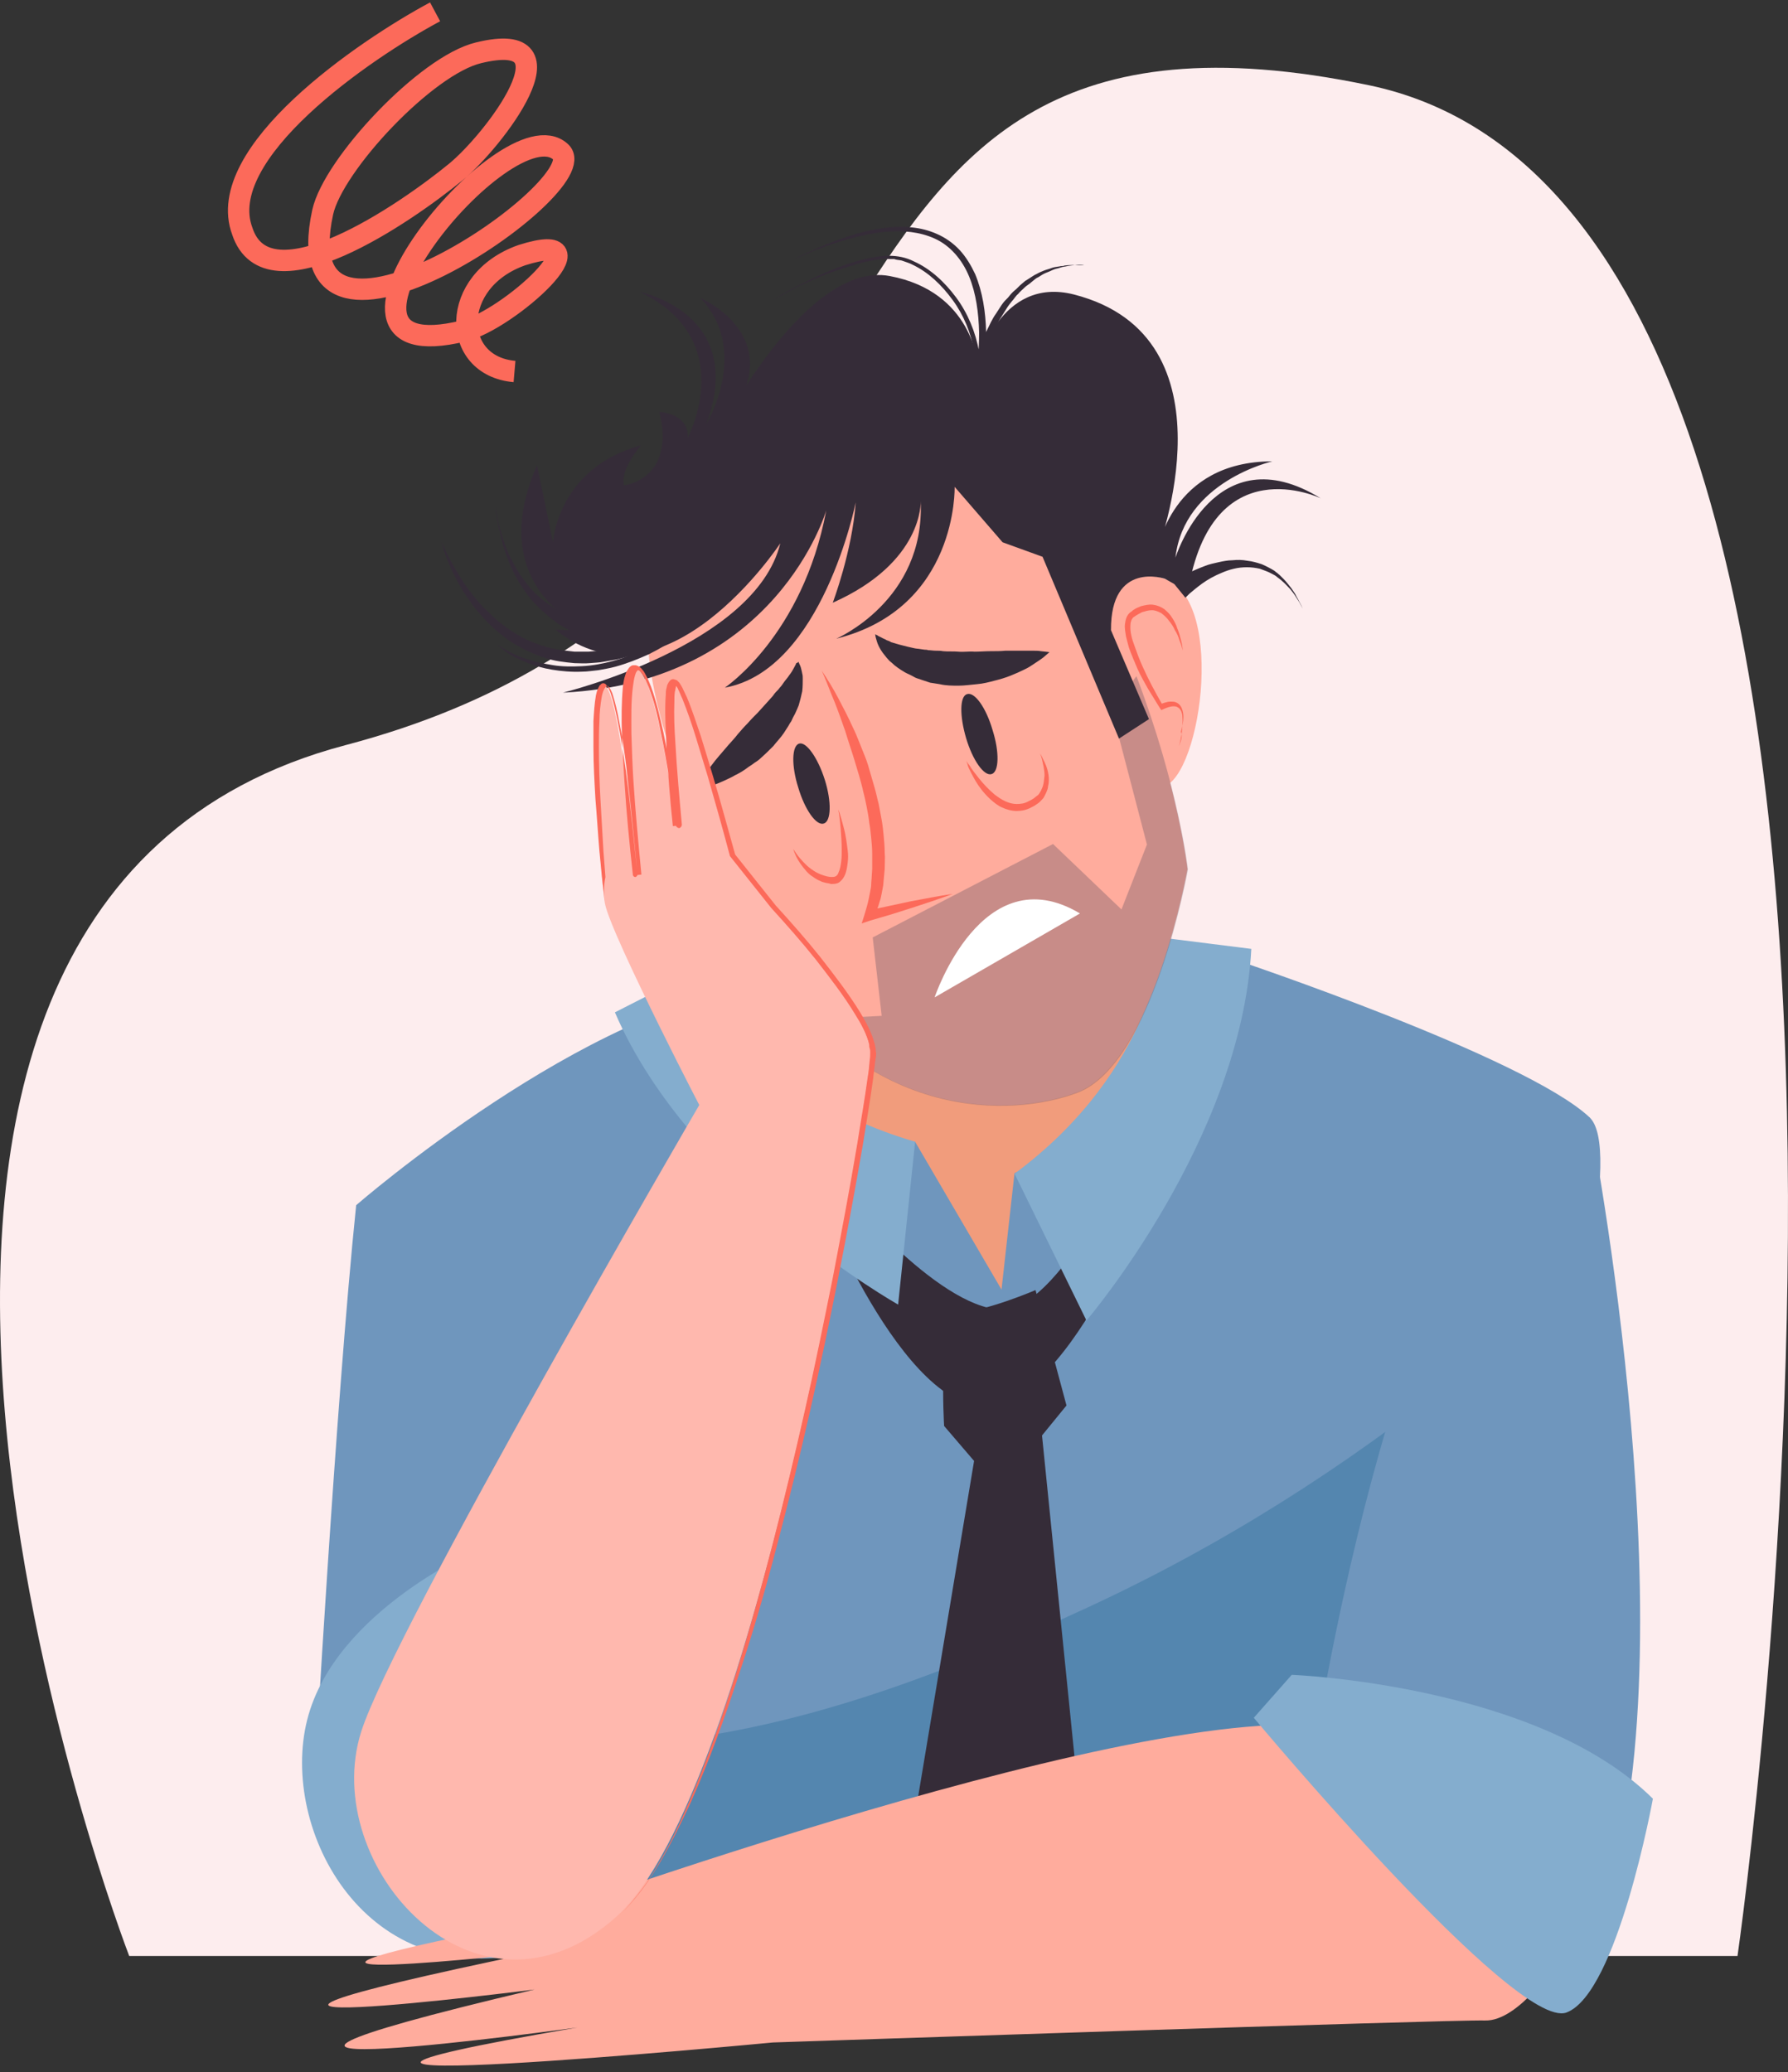 <?xml version="1.0" encoding="UTF-8"?>
<svg xmlns="http://www.w3.org/2000/svg" width="151" height="175" viewBox="0 0 151 175" fill="none">
  <rect x="0" y="0" width="151" height="175" fill="#333333" stroke="none"/>
  <g id="Group 1000003915">
    <g id="BACKGROUND">
      <path id="Vector" d="M10.912 165.183H146.736C146.736 165.183 167.985 18.125 115.616 7.199C63.246 -3.727 81.548 49.131 29.179 62.926C-23.19 76.72 10.912 165.183 10.912 165.183Z" fill="#FDEDEE"></path>
    </g>
    <g id="OBJECTS">
      <g id="Group">
        <g id="Group_2">
          <g id="Group_3">
            <g id="Group_4">
              <g id="Group_5">
                <path id="Vector_2" d="M104.367 81.064C104.367 81.064 128.793 89.248 134.235 94.353C139.677 99.457 119.174 158.897 119.174 158.897L38.516 160.668L26.535 150.671C26.535 150.671 28.349 118.525 30.079 101.778C30.079 101.778 49.611 84.777 64.46 83.3C79.309 81.824 104.367 81.064 104.367 81.064Z" fill="#6F96BD"></path>
                <path id="Vector_3" d="M123.309 116.078C113.648 123.882 103.102 130.548 91.88 135.736C80.406 141.052 68.046 145.903 55.39 147.127C45.856 148.055 36.28 147.591 26.746 147.127C26.619 149.362 26.535 150.67 26.535 150.67L38.516 160.668L119.174 158.896C119.174 158.896 130.818 125.106 134.193 106.291C130.818 110.088 126.641 113.378 123.309 116.078Z" fill="#5486AF"></path>
              </g>
              <path id="Vector_4" d="M40.709 130.676C40.709 130.676 28.307 135.907 25.945 145.23C23.582 154.553 30.922 168.432 45.097 164.804C59.313 161.218 40.709 130.676 40.709 130.676Z" fill="#84ADCE"></path>
            </g>
            <g id="Group_6">
              <path id="Vector_5" d="M68.254 89.669L59.648 98.275L77.282 96.419L84.58 108.906L85.677 99.077L99.261 92.158L97.573 79.756L68.254 89.669Z" fill="#F19C7C"></path>
              <g id="Group_7">
                <g id="Group_8">
                  <path id="Vector_6" d="M70.83 100.256C70.83 100.256 79.098 110.423 84.54 110.592C89.94 110.718 96.9 94.393 96.9 94.393L98.546 96.713C98.546 96.713 92.682 114.515 85.173 118.312C77.664 122.108 69.648 102.239 69.648 102.239L70.83 100.256Z" fill="#352C38"></path>
                  <path id="Vector_7" d="M79.732 120.422C79.732 120.422 79.141 110.719 81.124 110.761C83.107 110.803 87.452 108.947 87.452 108.947L90.067 118.692L88 121.223L92.767 168.344L75.176 165.898L82.263 123.375L79.732 120.422Z" fill="#352C38"></path>
                </g>
                <g id="Group_9">
                  <path id="Vector_8" d="M98.293 79.205C98.293 79.205 97.576 90.3 85.68 99.117L91.754 111.519C91.754 111.519 104.832 96.206 105.676 80.133L98.293 79.205Z" fill="#84ADCE"></path>
                  <path id="Vector_9" d="M58.553 82.117C58.553 82.117 63.067 92.284 77.283 96.418L75.849 110.171C75.849 110.171 58.3 100.299 51.93 85.492L58.553 82.117Z" fill="#84ADCE"></path>
                </g>
              </g>
            </g>
          </g>
          <g id="Group_10">
            <g id="Group_11">
              <g id="Group_12">
                <g id="Group_13">
                  <path id="Vector_10" d="M69.526 36.43C69.526 36.43 84.206 33.097 91.589 47.23C98.929 61.362 100.279 73.385 100.279 73.385C100.279 73.385 97.368 89.837 90.956 92.242C84.544 94.646 69.863 94.731 61.257 75.156C52.694 55.582 49.783 43.897 69.526 36.43Z" fill="#FFAC9D"></path>
                  <path id="Vector_11" d="M92.518 54.4C92.518 54.4 92.982 47.017 98.339 48.874C103.697 50.73 101.292 66.591 97.875 66.507C94.5 66.423 92.518 54.4 92.518 54.4Z" fill="#FFAC9D"></path>
                </g>
                <path id="Vector_12" opacity="0.4" d="M93.866 59.844L96.861 71.318L94.71 76.802L88.93 71.276L73.701 79.165L74.46 85.788L69.525 86.041L64.758 81.611C73.406 94.731 85.386 94.394 90.997 92.284C97.409 89.88 100.32 73.427 100.32 73.427C100.32 73.427 99.561 66.551 95.975 57.102L93.866 59.844Z" fill="#765E69"></path>
              </g>
              <g id="Group_14">
                <g id="Group_15">
                  <g id="Group_16">
                    <path id="Vector_13" d="M99.014 49.127C99.014 49.127 99.056 49.085 99.14 49.042C99.225 49 99.351 48.916 99.52 48.831C99.857 48.621 100.321 48.41 100.87 48.157C101.165 48.03 101.46 47.904 101.798 47.777C102.135 47.65 102.515 47.566 102.895 47.482C103.274 47.397 103.696 47.313 104.076 47.313C104.498 47.271 104.92 47.271 105.341 47.355C105.763 47.397 106.185 47.524 106.565 47.65C106.945 47.819 107.282 47.988 107.62 48.199L107.83 48.367C107.915 48.41 107.957 48.494 108.041 48.536C108.168 48.663 108.294 48.789 108.421 48.916C108.674 49.169 108.843 49.422 109.054 49.675C109.223 49.928 109.391 50.139 109.476 50.35C109.602 50.561 109.687 50.73 109.771 50.899C109.94 51.194 110.024 51.405 110.024 51.405C110.024 51.405 109.94 51.236 109.771 50.941C109.687 50.772 109.56 50.603 109.433 50.392C109.307 50.181 109.138 49.971 108.969 49.76C108.759 49.549 108.548 49.296 108.294 49.085C108.168 48.958 108.041 48.874 107.873 48.747C107.746 48.621 107.577 48.536 107.409 48.452C107.113 48.283 106.734 48.157 106.396 48.03C106.016 47.946 105.679 47.904 105.299 47.904C104.92 47.904 104.54 47.946 104.202 48.03C103.823 48.114 103.485 48.241 103.19 48.367C102.557 48.621 101.967 48.958 101.503 49.296C101.039 49.633 100.701 49.928 100.448 50.139C100.321 50.266 100.237 50.35 100.195 50.392C100.153 50.435 100.11 50.477 100.11 50.477L99.014 49.127Z" fill="#352C38"></path>
                  </g>
                  <g id="Group_17">
                    <path id="Vector_14" d="M41.938 54.402C41.938 54.402 42.359 54.697 43.161 55.119C43.583 55.33 44.047 55.541 44.68 55.71C45.27 55.921 45.945 56.047 46.705 56.174C47.464 56.3 48.307 56.3 49.151 56.258C50.037 56.216 50.923 56.047 51.851 55.794C52.779 55.541 53.665 55.161 54.593 54.74C55.479 54.276 56.365 53.769 57.209 53.179L57.841 52.757L58.432 52.293L59.023 51.829L59.571 51.323C59.951 50.985 60.33 50.648 60.668 50.31C61.005 49.973 61.385 49.635 61.68 49.255C62.018 48.918 62.313 48.538 62.651 48.201C62.946 47.863 63.241 47.526 63.536 47.188C64.127 46.513 64.633 45.838 65.097 45.248C65.561 44.657 65.983 44.067 66.363 43.56C66.743 43.054 67.038 42.59 67.291 42.211C67.797 41.451 68.093 41.029 68.093 41.029C68.093 41.029 67.839 41.493 67.375 42.253C67.122 42.632 66.869 43.139 66.532 43.645C66.194 44.151 65.814 44.784 65.35 45.417C64.886 46.049 64.422 46.724 63.832 47.441C63.536 47.779 63.283 48.159 62.988 48.496C62.693 48.834 62.355 49.213 62.018 49.551C61.722 49.93 61.343 50.268 61.005 50.605C60.668 50.985 60.288 51.323 59.908 51.66L59.318 52.166L58.727 52.672L58.137 53.179L57.504 53.643C56.66 54.233 55.732 54.782 54.804 55.246C53.876 55.668 52.906 56.047 51.978 56.3C51.514 56.427 51.007 56.511 50.543 56.596C50.079 56.638 49.615 56.722 49.151 56.722C48.265 56.764 47.379 56.68 46.62 56.554C45.059 56.3 43.878 55.71 43.077 55.288C42.317 54.74 41.938 54.402 41.938 54.402Z" fill="#352C38"></path>
                  </g>
                  <g id="Group_18">
                    <path id="Vector_15" d="M65.266 25.334C65.266 25.334 65.983 24.87 67.29 24.195C67.966 23.858 68.767 23.436 69.737 23.014C70.707 22.592 71.804 22.171 73.07 21.875C74.293 21.58 75.812 21.369 77.204 22.086C78.596 22.719 79.777 23.816 80.748 25.123C81.718 26.431 82.393 28.034 82.688 29.722C82.688 29.848 82.73 29.933 82.73 30.059L82.773 30.397L82.815 31.029C82.815 31.24 82.815 31.451 82.815 31.662C82.815 31.873 82.815 32.084 82.773 32.295C82.688 32.717 82.646 33.181 82.562 33.561C82.562 33.645 82.519 33.772 82.519 33.856V33.898C82.435 33.898 82.688 33.856 82.266 33.645C81.971 33.729 82.055 33.772 82.013 33.772C82.013 33.729 82.055 33.687 82.055 33.645C82.098 33.434 82.14 33.265 82.182 33.054C82.519 31.409 82.688 29.722 82.688 28.076C82.646 26.431 82.435 24.786 81.844 23.352C81.254 21.917 80.242 20.736 78.934 20.146C77.626 19.555 76.234 19.471 75.01 19.555C73.745 19.639 72.606 19.935 71.636 20.188C70.623 20.483 69.779 20.778 69.105 21.032C68.43 21.285 67.881 21.538 67.501 21.706C67.122 21.875 66.953 21.96 66.953 21.96C66.953 21.96 67.164 21.875 67.501 21.664C67.881 21.495 68.387 21.242 69.062 20.947C69.737 20.652 70.581 20.314 71.593 19.977C72.606 19.639 73.745 19.344 75.01 19.218C76.276 19.091 77.752 19.133 79.145 19.766C79.82 20.061 80.495 20.525 81.043 21.116C81.591 21.706 82.013 22.424 82.351 23.141C82.984 24.659 83.237 26.347 83.279 28.034C83.321 29.722 83.152 31.451 82.815 33.139C82.773 33.35 82.73 33.561 82.646 33.772C82.646 33.814 82.604 33.898 82.604 33.94C82.604 33.94 82.604 33.982 82.562 34.025C82.519 34.025 82.604 34.109 82.309 34.193C81.844 33.982 82.098 33.94 82.013 33.898C82.013 33.814 82.013 33.814 82.013 33.772C82.013 33.645 82.055 33.561 82.055 33.434C82.14 33.012 82.224 32.633 82.266 32.211C82.309 32 82.309 31.789 82.309 31.578C82.309 31.367 82.351 31.156 82.351 30.945L82.309 30.312V30.017C82.309 29.933 82.266 29.806 82.266 29.722C82.013 28.119 81.38 26.6 80.452 25.334C79.524 24.069 78.427 23.014 77.12 22.381C76.824 22.213 76.487 22.128 76.15 22.002C75.981 21.96 75.812 21.96 75.643 21.917L75.517 21.875C75.517 21.875 75.432 21.875 75.39 21.875H75.137C74.462 21.833 73.829 21.96 73.197 22.086C71.973 22.381 70.876 22.761 69.906 23.099C68.936 23.478 68.134 23.858 67.459 24.153C66.025 24.913 65.266 25.334 65.266 25.334Z" fill="#352C38"></path>
                  </g>
                  <g id="Group_19">
                    <path id="Vector_16" d="M91.546 22.383C91.546 22.383 91.461 22.383 91.335 22.383C91.208 22.383 91.04 22.383 90.786 22.383C90.533 22.425 90.28 22.425 89.943 22.51C89.858 22.51 89.774 22.552 89.69 22.552C89.605 22.594 89.521 22.594 89.436 22.636C89.268 22.678 89.057 22.721 88.888 22.805C88.719 22.889 88.508 22.974 88.297 23.058C88.087 23.142 87.918 23.269 87.707 23.396C87.496 23.48 87.327 23.649 87.116 23.817C86.948 23.986 86.694 24.113 86.526 24.282C86.357 24.45 86.146 24.619 85.977 24.83C85.766 24.999 85.64 25.252 85.471 25.421C85.302 25.631 85.133 25.842 85.007 26.053L84.585 26.728C84.29 27.15 84.079 27.699 83.868 28.163C83.615 28.627 83.488 29.133 83.277 29.597C83.193 29.85 83.109 30.061 83.024 30.314C82.94 30.525 82.898 30.778 82.813 30.989C82.687 31.453 82.56 31.875 82.434 32.255C82.307 32.634 82.265 33.014 82.18 33.351C82.138 33.689 82.054 33.942 81.97 34.195C81.801 34.659 81.632 34.912 81.632 34.912C81.632 34.912 81.548 34.617 81.59 34.153C81.59 33.9 81.632 33.605 81.674 33.267C81.716 32.93 81.759 32.55 81.885 32.17C81.97 31.748 82.096 31.326 82.223 30.863C82.307 30.652 82.349 30.398 82.434 30.145C82.518 29.892 82.602 29.681 82.687 29.428C82.856 28.922 83.024 28.416 83.32 27.952C83.573 27.445 83.784 26.939 84.121 26.475L84.585 25.758C84.754 25.505 84.923 25.336 85.133 25.125C85.302 24.914 85.471 24.703 85.682 24.535C85.893 24.366 86.062 24.155 86.272 23.986C86.357 23.902 86.484 23.817 86.568 23.733C86.694 23.649 86.779 23.607 86.905 23.522C87.116 23.396 87.327 23.227 87.538 23.142C87.749 23.016 87.96 22.932 88.171 22.847C88.382 22.763 88.593 22.721 88.804 22.636C89.015 22.552 89.183 22.552 89.394 22.51C89.479 22.51 89.563 22.468 89.647 22.468C89.732 22.468 89.816 22.468 89.9 22.425C90.238 22.383 90.533 22.383 90.786 22.383C91.293 22.299 91.546 22.383 91.546 22.383Z" fill="#352C38"></path>
                  </g>
                  <g id="Group_20">
                    <path id="Vector_17" d="M37.297 45.752C37.297 45.752 37.466 46.132 37.761 46.807C38.098 47.439 38.605 48.367 39.28 49.38C39.617 49.886 40.039 50.392 40.503 50.941C40.967 51.447 41.515 51.953 42.064 52.459C42.654 52.923 43.287 53.388 44.004 53.767C44.679 54.147 45.439 54.442 46.198 54.653C46.957 54.864 47.759 54.948 48.518 55.033C48.898 55.033 49.32 55.033 49.699 55.033C50.079 54.991 50.459 54.991 50.838 54.906C51.218 54.822 51.556 54.78 51.935 54.695C52.273 54.611 52.652 54.526 52.99 54.442C53.665 54.231 54.298 54.02 54.846 53.809C55.141 53.683 55.394 53.599 55.648 53.472C55.901 53.345 56.154 53.261 56.365 53.134C56.576 53.05 56.787 52.923 56.998 52.839C57.208 52.755 57.377 52.628 57.504 52.544C58.136 52.206 58.516 51.995 58.516 51.995L58.896 52.586C58.896 52.586 58.558 52.797 57.926 53.219C57.757 53.303 57.588 53.43 57.419 53.556C57.208 53.641 56.998 53.767 56.787 53.894C56.576 54.02 56.322 54.147 56.069 54.273C55.816 54.4 55.521 54.526 55.226 54.653C54.635 54.906 54.002 55.117 53.285 55.37C52.948 55.455 52.568 55.581 52.188 55.666C51.809 55.75 51.429 55.792 51.007 55.877C50.627 55.961 50.206 55.961 49.784 56.003C49.362 56.045 48.94 56.003 48.518 56.003C47.675 55.919 46.789 55.834 45.987 55.539C45.143 55.286 44.342 54.906 43.625 54.484C42.865 54.062 42.233 53.514 41.642 53.008C41.051 52.459 40.545 51.869 40.081 51.32C39.659 50.73 39.237 50.181 38.942 49.633C38.605 49.085 38.352 48.578 38.141 48.114C37.93 47.65 37.761 47.228 37.634 46.891C37.381 46.174 37.297 45.752 37.297 45.752Z" fill="#352C38"></path>
                  </g>
                  <g id="Group_21">
                    <path id="Vector_18" d="M41.852 42.633C41.852 42.633 41.852 42.886 41.936 43.308C41.978 43.73 42.105 44.32 42.316 44.995C42.526 45.67 42.78 46.472 43.202 47.273C43.412 47.653 43.623 48.075 43.877 48.454C44.13 48.834 44.425 49.214 44.72 49.593C45.016 49.931 45.353 50.268 45.733 50.564C46.07 50.859 46.45 51.112 46.83 51.365C46.998 51.492 47.209 51.576 47.378 51.703C47.547 51.787 47.758 51.914 47.926 51.956C48.264 52.124 48.643 52.251 48.939 52.378C49.276 52.462 49.572 52.589 49.825 52.631C50.12 52.673 50.331 52.757 50.542 52.757C50.921 52.8 51.175 52.842 51.175 52.842L50.921 54.234C50.921 54.234 50.668 54.149 50.246 54.065C50.035 54.023 49.782 53.896 49.487 53.812C49.192 53.728 48.854 53.559 48.517 53.432C48.179 53.264 47.8 53.095 47.42 52.842C47.209 52.757 47.04 52.589 46.872 52.462C46.661 52.336 46.492 52.209 46.323 52.04C45.944 51.745 45.606 51.407 45.269 51.07C44.931 50.732 44.594 50.311 44.34 49.931C43.159 48.328 42.526 46.429 42.231 44.995C41.852 43.603 41.852 42.633 41.852 42.633Z" fill="#352C38"></path>
                  </g>
                </g>
                <path id="Vector_19" d="M98.381 48.875C98.381 48.875 93.782 47.314 93.825 53.22L97.031 60.729L94.5 62.374L88.045 47.019L84.67 45.795L80.621 41.113C80.621 41.113 80.916 51.364 70.623 53.937C70.623 53.937 78.132 50.731 77.752 42.336C77.752 42.336 78.005 47.483 70.327 50.9C70.327 50.9 71.973 46.555 72.268 42.421C72.268 42.421 69.441 56.595 61.215 58.071C61.215 58.071 67.796 53.684 69.779 43.096C69.779 43.096 65.603 57.607 47.547 58.493C47.547 58.493 63.789 54.528 65.898 45.88C65.898 45.88 56.195 60.645 46.914 53.178L49.741 53.262C49.741 53.262 40.713 49.803 45.353 39.299L46.703 45.795C46.703 45.795 47.041 39.552 54.128 37.611C54.128 37.611 52.356 39.636 52.694 40.986C52.694 40.986 57.081 40.522 55.689 34.785C55.689 34.785 58.136 34.869 58.093 36.937C58.093 36.937 62.481 28.71 54.044 24.66C54.044 24.66 63.114 26.432 59.654 35.797C59.654 35.797 63.409 29.638 59.148 25.167C59.148 25.167 67.206 28.584 60.962 36.051C60.962 36.051 68.176 22.003 75.136 23.311C82.139 24.618 82.561 30.735 82.561 30.735C82.561 30.735 84.417 23.268 90.703 24.871C104.666 28.457 97.748 46.513 97.748 46.513C97.748 46.513 98.887 38.961 107.451 38.961C107.451 38.961 99.984 40.649 99.266 47.103C99.266 47.103 102.557 36.557 111.543 42.083C111.543 42.083 102.346 37.654 100.321 49.972L98.381 48.875Z" fill="#352C38"></path>
              </g>
            </g>
            <g id="Group_22">
              <g id="Group_23">
                <path id="Vector_20" d="M73.91 53.559C73.91 53.559 73.952 53.601 74.079 53.643C74.163 53.727 74.332 53.77 74.543 53.896C74.627 53.938 74.754 53.98 74.88 54.065C75.007 54.107 75.133 54.149 75.26 54.234C75.387 54.276 75.555 54.318 75.682 54.36C75.808 54.402 75.977 54.444 76.146 54.487C76.441 54.571 76.821 54.655 77.201 54.74C77.369 54.782 77.58 54.782 77.791 54.824C77.876 54.824 78.002 54.866 78.087 54.866C78.171 54.866 78.297 54.866 78.382 54.908C78.593 54.908 78.804 54.951 79.015 54.951C79.225 54.951 79.436 54.951 79.647 54.993C80.069 55.035 80.533 54.993 80.955 55.035C81.377 55.077 81.841 54.993 82.305 55.035C82.769 55.035 83.191 54.993 83.655 54.993C84.077 54.993 84.541 54.993 84.921 54.951C85.342 54.951 85.722 54.951 86.102 54.951C86.481 54.951 86.819 54.951 87.114 54.951C87.409 54.951 87.705 54.951 87.916 54.993C88.38 55.035 88.633 55.077 88.633 55.077C88.633 55.077 88.422 55.246 88.085 55.541C87.916 55.668 87.663 55.837 87.409 56.005C87.156 56.174 86.861 56.385 86.481 56.554C86.144 56.722 85.764 56.891 85.342 57.06C84.921 57.229 84.499 57.355 83.993 57.482C83.528 57.608 83.022 57.735 82.516 57.777C82.01 57.819 81.461 57.904 80.955 57.904C80.407 57.904 79.9 57.904 79.352 57.777C79.099 57.735 78.804 57.693 78.551 57.651C78.297 57.566 78.044 57.482 77.791 57.398C77.665 57.355 77.538 57.313 77.412 57.271C77.285 57.229 77.158 57.144 77.074 57.102C76.863 56.976 76.61 56.891 76.399 56.765C75.977 56.512 75.598 56.258 75.302 55.963C74.965 55.71 74.754 55.373 74.543 55.12C74.332 54.824 74.206 54.571 74.121 54.36C74.037 54.149 73.995 53.938 73.952 53.812C73.91 53.601 73.91 53.559 73.91 53.559Z" fill="#352C38"></path>
              </g>
              <g id="Group_24">
                <path id="Vector_21" d="M67.414 55.879C67.414 55.879 67.457 55.921 67.499 56.048C67.541 56.132 67.625 56.301 67.668 56.512C67.71 56.638 67.71 56.723 67.752 56.891C67.794 57.018 67.794 57.187 67.794 57.313C67.794 57.608 67.794 57.988 67.752 58.368C67.668 58.748 67.583 59.127 67.457 59.549C67.372 59.76 67.288 59.971 67.204 60.14C67.119 60.351 66.993 60.519 66.908 60.73C66.866 60.815 66.824 60.941 66.74 61.026L66.571 61.321C66.444 61.532 66.318 61.7 66.191 61.911C65.938 62.291 65.6 62.629 65.305 63.008C64.968 63.346 64.63 63.683 64.293 63.978C64.124 64.147 63.955 64.274 63.744 64.4C63.576 64.527 63.407 64.653 63.196 64.78C63.027 64.907 62.858 65.033 62.648 65.16C62.479 65.244 62.31 65.371 62.099 65.455C61.762 65.666 61.424 65.793 61.087 65.961C60.454 66.257 59.863 66.425 59.484 66.51C59.062 66.594 58.809 66.636 58.809 66.636C58.809 66.636 58.935 66.425 59.146 66.046C59.273 65.877 59.399 65.666 59.526 65.413C59.694 65.16 59.863 64.949 60.074 64.653C60.285 64.358 60.496 64.105 60.749 63.81C61.002 63.514 61.255 63.219 61.508 62.924C61.762 62.629 62.057 62.333 62.31 61.996C62.563 61.7 62.858 61.363 63.154 61.068C63.407 60.772 63.702 60.477 63.997 60.182C64.251 59.886 64.546 59.591 64.799 59.296C64.925 59.169 65.052 59.001 65.179 58.874C65.305 58.748 65.389 58.579 65.516 58.452C65.643 58.326 65.769 58.199 65.854 58.072C65.98 57.946 66.064 57.819 66.149 57.693C66.318 57.44 66.528 57.229 66.655 57.018C66.824 56.807 66.95 56.596 67.035 56.427C67.119 56.259 67.204 56.132 67.246 56.005C67.414 55.963 67.414 55.879 67.414 55.879Z" fill="#352C38"></path>
              </g>
              <path id="Vector_22" d="M69.65 65.833C70.24 67.689 70.198 69.376 69.565 69.545C68.933 69.756 67.962 68.364 67.414 66.508C66.823 64.652 66.865 62.964 67.498 62.795C68.089 62.627 69.059 63.977 69.65 65.833Z" fill="#352C38"></path>
              <path id="Vector_23" d="M83.825 61.657C84.415 63.513 84.373 65.2 83.74 65.369C83.108 65.58 82.137 64.188 81.589 62.332C81.04 60.475 81.04 58.788 81.673 58.619C82.306 58.408 83.276 59.758 83.825 61.657Z" fill="#352C38"></path>
              <g id="Group_25">
                <path id="Vector_24" d="M69.398 56.637C69.905 57.396 70.369 58.155 70.791 58.957C71.212 59.758 71.634 60.56 72.014 61.404C72.225 61.825 72.394 62.247 72.562 62.669C72.731 63.091 72.9 63.513 73.069 63.935C73.237 64.357 73.364 64.778 73.49 65.243C73.617 65.664 73.743 66.129 73.87 66.55C73.997 66.972 74.081 67.436 74.208 67.9C74.292 68.364 74.376 68.786 74.461 69.25C74.545 69.714 74.587 70.178 74.629 70.6C74.672 71.064 74.714 71.528 74.714 71.992C74.756 72.456 74.714 72.92 74.714 73.384C74.672 73.848 74.629 74.312 74.587 74.776C74.545 74.987 74.503 75.24 74.461 75.451C74.418 75.662 74.376 75.915 74.292 76.126C74.165 76.591 73.997 77.012 73.828 77.476L73.322 76.886C73.912 76.759 74.503 76.633 75.094 76.506L76.865 76.126C78.046 75.915 79.228 75.662 80.451 75.494C79.312 75.915 78.173 76.295 76.992 76.675L75.262 77.223C74.672 77.392 74.123 77.561 73.533 77.73L72.773 77.983L73.026 77.181C73.153 76.759 73.279 76.337 73.364 75.915C73.406 75.705 73.448 75.494 73.49 75.283C73.533 75.072 73.575 74.861 73.575 74.65C73.575 74.439 73.617 74.228 73.617 74.017L73.659 73.384C73.659 72.963 73.659 72.499 73.659 72.077C73.659 71.655 73.617 71.191 73.575 70.769C73.533 70.347 73.49 69.883 73.406 69.461C73.364 69.039 73.279 68.575 73.195 68.153C73.111 67.731 73.026 67.31 72.9 66.846C72.816 66.424 72.689 66.002 72.562 65.538C72.436 65.116 72.309 64.694 72.183 64.272C71.93 63.429 71.634 62.585 71.381 61.741C71.086 60.897 70.791 60.054 70.453 59.21C70.073 58.324 69.778 57.48 69.398 56.637Z" fill="#FC6A5A"></path>
              </g>
              <g id="Group_26">
                <path id="Vector_25" d="M81.59 64.227C81.59 64.227 81.674 64.396 81.885 64.649C82.054 64.945 82.349 65.324 82.687 65.746C83.024 66.168 83.488 66.674 83.994 67.096C84.543 67.518 85.176 67.897 85.851 67.897C86.188 67.897 86.525 67.855 86.821 67.686L87.074 67.56C87.158 67.518 87.201 67.476 87.285 67.433C87.411 67.349 87.538 67.222 87.665 67.138C87.791 67.012 87.833 66.885 87.918 66.758C87.96 66.632 88.044 66.505 88.086 66.337C88.171 66.041 88.171 65.746 88.213 65.493C88.213 65.24 88.171 64.945 88.129 64.734C88.086 64.523 88.044 64.312 88.002 64.143C87.918 63.806 87.833 63.637 87.833 63.637C87.833 63.637 87.96 63.806 88.086 64.101C88.171 64.269 88.255 64.438 88.34 64.649C88.424 64.86 88.508 65.155 88.55 65.451C88.593 65.746 88.593 66.084 88.508 66.421C88.508 66.59 88.424 66.758 88.34 66.969C88.297 67.054 88.255 67.138 88.213 67.222C88.171 67.307 88.129 67.391 88.044 67.476C87.918 67.602 87.791 67.771 87.58 67.897C87.496 67.94 87.411 68.024 87.327 68.066L87.074 68.193C86.694 68.404 86.272 68.488 85.851 68.488C85.429 68.488 85.007 68.362 84.627 68.193C84.248 68.024 83.952 67.771 83.657 67.518C83.109 67.012 82.687 66.463 82.391 65.957C82.096 65.451 81.885 65.029 81.759 64.734C81.674 64.396 81.59 64.227 81.59 64.227Z" fill="#FC6A5A"></path>
              </g>
              <g id="Group_27">
                <path id="Vector_26" d="M70.789 68.363C70.789 68.363 70.873 68.532 70.958 68.827C71.042 69.123 71.169 69.544 71.295 70.051C71.422 70.557 71.506 71.147 71.59 71.823C71.633 72.16 71.633 72.498 71.59 72.835C71.548 73.172 71.506 73.552 71.337 73.932C71.253 74.1 71.126 74.311 70.958 74.438C70.789 74.607 70.536 74.649 70.325 74.649C70.283 74.649 70.24 74.649 70.156 74.649L70.029 74.607L69.776 74.564C69.608 74.522 69.397 74.48 69.27 74.396C68.933 74.269 68.68 74.058 68.427 73.89C68.173 73.679 68.005 73.468 67.836 73.257C67.498 72.835 67.287 72.455 67.161 72.16C67.034 71.865 66.992 71.696 66.992 71.696C66.992 71.696 67.077 71.823 67.245 72.076C67.414 72.329 67.709 72.666 68.047 73.004C68.216 73.172 68.427 73.341 68.68 73.51C68.933 73.679 69.186 73.805 69.439 73.89C69.566 73.932 69.692 73.974 69.861 74.016L70.114 74.058H70.24C70.24 74.058 70.283 74.058 70.325 74.058C70.578 74.058 70.747 73.932 70.831 73.636C70.958 73.383 71 73.046 71.042 72.751C71.084 72.413 71.084 72.118 71.084 71.78C71.084 71.147 71.042 70.557 71 70.051C70.958 69.544 70.915 69.123 70.873 68.827C70.831 68.532 70.789 68.363 70.789 68.363Z" fill="#FC6A5A"></path>
              </g>
              <g id="Group_28">
                <path id="Vector_27" d="M99.56 63.006C99.686 62.584 99.771 62.205 99.813 61.783C99.855 61.361 99.897 60.939 99.855 60.56C99.855 60.349 99.813 60.18 99.728 60.011C99.686 59.927 99.644 59.885 99.56 59.8C99.517 59.758 99.433 59.716 99.349 59.674C99.011 59.589 98.632 59.716 98.252 59.885L98.083 59.969L97.957 59.8C97.619 59.252 97.282 58.703 96.944 58.155C96.649 57.607 96.311 57.058 96.058 56.468C95.805 55.877 95.552 55.286 95.341 54.696C95.257 54.401 95.172 54.063 95.088 53.725C95.046 53.388 94.962 53.051 95.004 52.713C95.046 52.376 95.13 51.954 95.468 51.701L95.594 51.616L95.636 51.574L95.679 51.532L95.89 51.405C96.016 51.321 96.185 51.279 96.354 51.194C96.691 51.11 97.029 51.026 97.366 51.068C97.704 51.11 98.041 51.237 98.336 51.447C98.589 51.658 98.843 51.912 99.011 52.207C99.18 52.46 99.349 52.797 99.433 53.093C99.56 53.388 99.644 53.683 99.728 54.021C99.813 54.316 99.855 54.654 99.897 54.949C99.813 54.654 99.728 54.358 99.602 54.063C99.517 53.768 99.391 53.472 99.222 53.219C99.096 52.924 98.927 52.671 98.716 52.418C98.547 52.165 98.294 51.954 98.083 51.785C97.83 51.658 97.577 51.532 97.282 51.532C96.986 51.532 96.733 51.616 96.438 51.701C96.311 51.785 96.185 51.827 96.058 51.912L95.847 52.038L95.805 52.08L95.721 52.123C95.552 52.291 95.468 52.544 95.468 52.797C95.425 53.346 95.594 53.979 95.805 54.527C96.016 55.118 96.227 55.708 96.48 56.257C96.986 57.396 97.577 58.492 98.21 59.589L97.915 59.505C98.125 59.421 98.336 59.336 98.547 59.294C98.674 59.252 98.8 59.252 98.885 59.252C99.011 59.252 99.138 59.252 99.264 59.294C99.391 59.336 99.517 59.421 99.602 59.505C99.686 59.589 99.771 59.716 99.813 59.842C99.897 60.053 99.939 60.306 99.939 60.517C99.939 60.981 99.855 61.403 99.728 61.783C99.897 62.205 99.728 62.584 99.56 63.006Z" fill="#FC6A5A"></path>
              </g>
              <path id="Vector_28" d="M78.93 84.228C78.93 84.228 82.937 72.205 91.206 77.141L78.93 84.228Z" fill="white"></path>
            </g>
          </g>
          <g id="Group_29">
            <g id="Group_30">
              <path id="Vector_29" d="M134.233 94.359C134.233 94.359 143.303 140.594 135.035 162.319L111.242 146.331C111.242 146.331 119.426 94.105 134.233 94.359Z" fill="#6F96BD"></path>
              <g id="Group_31">
                <path id="Vector_30" d="M131.534 165.651C131.534 165.651 128.286 170.714 125.417 170.629C122.591 170.545 65.261 172.486 65.261 172.486C65.261 172.486 11.306 177.632 48.766 171.22C48.766 171.22 7.045 176.999 45.138 168.014C45.138 168.014 5.99 172.992 45.096 164.892C45.096 164.892 14.09 168.351 43.577 162.572C43.577 162.572 99.051 142.365 113.479 146.12C127.948 149.874 131.534 165.651 131.534 165.651Z" fill="#FFAC9D"></path>
                <path id="Vector_31" d="M109.091 141.438C109.091 141.438 129.846 142.239 139.591 151.9C139.591 151.9 136.596 168.352 132.293 169.955C127.99 171.558 105.885 145.066 105.885 145.066L109.091 141.438Z" fill="#84ADCE"></path>
              </g>
            </g>
            <g id="Group_32">
              <path id="Vector_32" d="M65.178 76.641C65.178 76.641 73.615 85.669 73.531 88.959C73.447 92.249 63.828 151.394 52.017 161.898C40.205 172.402 26.916 157.553 30.502 146.247C33.202 137.683 59.062 93.304 59.062 93.304C60.2 95.582 51.595 79.003 51.088 76.303C50.92 75.46 49.401 59.007 50.835 57.911C52.27 56.814 53.704 73.941 53.704 73.941C53.704 73.941 51.721 56.645 53.577 56.434C55.434 56.223 57.079 69.765 57.079 69.765C57.079 69.765 55.813 57.784 56.826 57.657C57.838 57.531 61.719 72.296 61.719 72.296L65.178 76.641Z" fill="#FFB8AE"></path>
              <g id="Group_33">
                <path id="Vector_33" d="M51.087 76.26C51.003 75.543 50.919 74.826 50.834 74.067L50.623 71.873C50.497 70.396 50.413 68.962 50.286 67.486C50.202 66.009 50.117 64.575 50.117 63.098C50.117 62.381 50.117 61.622 50.117 60.905C50.159 60.187 50.202 59.428 50.328 58.711C50.37 58.542 50.413 58.331 50.497 58.163C50.539 58.078 50.581 57.994 50.623 57.909C50.666 57.867 50.708 57.825 50.75 57.783L50.792 57.741C50.834 57.741 50.877 57.699 50.919 57.699C51.087 57.699 51.172 57.783 51.214 57.867C51.298 57.952 51.341 58.036 51.383 58.12C51.467 58.289 51.551 58.458 51.594 58.627C51.847 59.344 51.973 60.061 52.142 60.778C52.437 62.212 52.648 63.689 52.859 65.123C53.239 68.034 53.534 70.945 53.83 73.856C53.83 73.94 53.787 74.024 53.661 74.067C53.576 74.067 53.492 74.024 53.45 73.898C53.154 71.24 52.901 68.624 52.733 65.967C52.648 64.659 52.564 63.309 52.522 62.001C52.48 60.651 52.48 59.344 52.606 57.994C52.648 57.656 52.691 57.319 52.817 56.981C52.859 56.813 52.944 56.644 53.07 56.475C53.112 56.391 53.197 56.306 53.323 56.222C53.408 56.18 53.45 56.18 53.534 56.18H53.576C53.619 56.18 53.661 56.18 53.703 56.18C53.998 56.264 54.125 56.391 54.251 56.559C54.378 56.686 54.462 56.855 54.547 57.023C54.715 57.319 54.842 57.656 54.968 57.952C55.433 59.217 55.728 60.525 56.023 61.833C56.572 64.448 56.951 67.064 57.331 69.721L56.825 69.763C56.572 67.443 56.403 65.165 56.276 62.845C56.234 61.706 56.15 60.525 56.192 59.344C56.192 59.048 56.234 58.753 56.234 58.458C56.234 58.289 56.276 58.163 56.319 57.994C56.319 57.909 56.361 57.825 56.403 57.741C56.445 57.656 56.487 57.572 56.614 57.445C56.656 57.403 56.782 57.319 56.909 57.361L57.162 57.445C57.246 57.53 57.289 57.572 57.373 57.656C57.458 57.783 57.542 57.909 57.626 58.078C57.753 58.331 57.879 58.627 58.006 58.88C58.47 59.977 58.807 61.073 59.187 62.17C59.525 63.267 59.862 64.364 60.2 65.503C60.874 67.739 61.465 69.975 62.098 72.21L62.056 72.126L65.515 76.471C66.823 77.905 68.088 79.34 69.269 80.816C70.451 82.335 71.632 83.853 72.644 85.499C73.15 86.342 73.615 87.186 73.868 88.156C73.91 88.283 73.91 88.409 73.952 88.536C73.952 88.663 73.952 88.789 73.994 88.916C73.994 89.169 73.952 89.422 73.91 89.633C73.868 90.097 73.783 90.603 73.741 91.067C73.488 92.966 73.15 94.864 72.855 96.762C71.547 104.313 70.071 111.822 68.383 119.289C67.54 123.002 66.612 126.756 65.641 130.426C64.671 134.139 63.617 137.809 62.393 141.437C61.212 145.065 59.904 148.693 58.343 152.194C57.542 153.924 56.698 155.653 55.728 157.298C55.222 158.142 54.715 158.944 54.125 159.703C53.534 160.462 52.944 161.179 52.227 161.812C52.944 161.179 53.534 160.42 54.125 159.661C54.715 158.901 55.222 158.1 55.686 157.256C56.656 155.611 57.458 153.881 58.217 152.11C59.736 148.608 61.001 144.98 62.14 141.352C64.418 134.054 66.274 126.63 67.962 119.163C68.805 115.45 69.565 111.696 70.324 107.941C71.041 104.187 71.758 100.432 72.391 96.636C72.686 94.737 73.024 92.881 73.277 90.983C73.361 90.519 73.404 90.055 73.446 89.549C73.488 89.295 73.488 89.085 73.488 88.874C73.488 88.747 73.488 88.663 73.446 88.536C73.404 88.409 73.404 88.325 73.404 88.199C73.193 87.313 72.729 86.469 72.222 85.668C71.252 84.064 70.071 82.546 68.89 81.027C67.709 79.551 66.443 78.116 65.135 76.682L61.676 72.337C61.634 72.295 61.634 72.252 61.634 72.252C61.043 70.017 60.41 67.781 59.778 65.587C59.44 64.49 59.103 63.351 58.765 62.255C58.428 61.158 58.048 60.061 57.626 59.006C57.5 58.753 57.415 58.5 57.289 58.247C57.246 58.12 57.162 57.994 57.078 57.909C57.036 57.867 56.993 57.825 56.993 57.825C56.993 57.825 56.993 57.825 57.036 57.825H57.078C57.12 57.825 57.162 57.825 57.162 57.783C57.162 57.783 57.078 57.909 57.078 58.036C57.036 58.163 57.036 58.289 56.993 58.416C56.951 58.711 56.951 58.964 56.951 59.259C56.909 60.398 56.951 61.537 57.036 62.719C57.162 65.039 57.373 67.317 57.584 69.637C57.584 69.763 57.5 69.89 57.373 69.932C57.246 69.932 57.12 69.848 57.078 69.721C56.74 67.106 56.361 64.49 55.812 61.875C55.559 60.567 55.264 59.301 54.8 58.078C54.673 57.783 54.547 57.488 54.42 57.192C54.336 57.066 54.251 56.939 54.167 56.813C54.083 56.686 53.956 56.602 53.914 56.602H53.872C53.83 56.602 53.83 56.644 53.787 56.686C53.703 56.77 53.661 56.939 53.619 57.066C53.534 57.361 53.492 57.699 53.45 57.994C53.281 59.301 53.323 60.609 53.323 61.959C53.365 63.267 53.408 64.617 53.492 65.925C53.661 68.582 53.914 71.198 54.167 73.856L53.83 73.898C53.576 70.987 53.281 68.076 52.944 65.165C52.775 63.731 52.564 62.255 52.269 60.82C52.142 60.103 51.973 59.386 51.762 58.711C51.72 58.542 51.636 58.373 51.551 58.205C51.467 58.078 51.341 57.909 51.256 57.909L51.214 57.952C51.214 57.952 51.172 57.994 51.13 58.036C51.087 58.078 51.045 58.163 51.003 58.247C50.919 58.416 50.877 58.584 50.834 58.753C50.708 59.47 50.623 60.187 50.623 60.905C50.581 61.622 50.581 62.381 50.581 63.098C50.581 64.575 50.623 66.009 50.708 67.486C50.792 68.962 50.877 70.396 50.961 71.873L51.13 74.067C50.961 74.826 51.003 75.543 51.087 76.26Z" fill="#FC6A5A"></path>
              </g>
            </g>
          </g>
        </g>
        <path id="Vector_34" d="M36.744 1C30.754 4.206 18.014 12.938 20.461 19.519C22.612 26.058 34.297 17.959 38.474 14.541C41.68 11.926 49.02 2.35 40.414 4.459C35.985 5.514 28.138 13.909 27.253 17.916C23.751 33.989 50.581 15.596 47.333 12.812C42.819 8.72 24.173 31.584 39.107 27.956C42.946 27.071 51.551 19.182 44.084 21.544C37.925 23.696 38.052 30.91 43.452 31.373" stroke="#FC6A5A" stroke-width="1.804" stroke-miterlimit="10"></path>
      </g>
    </g>
  </g>
</svg>
